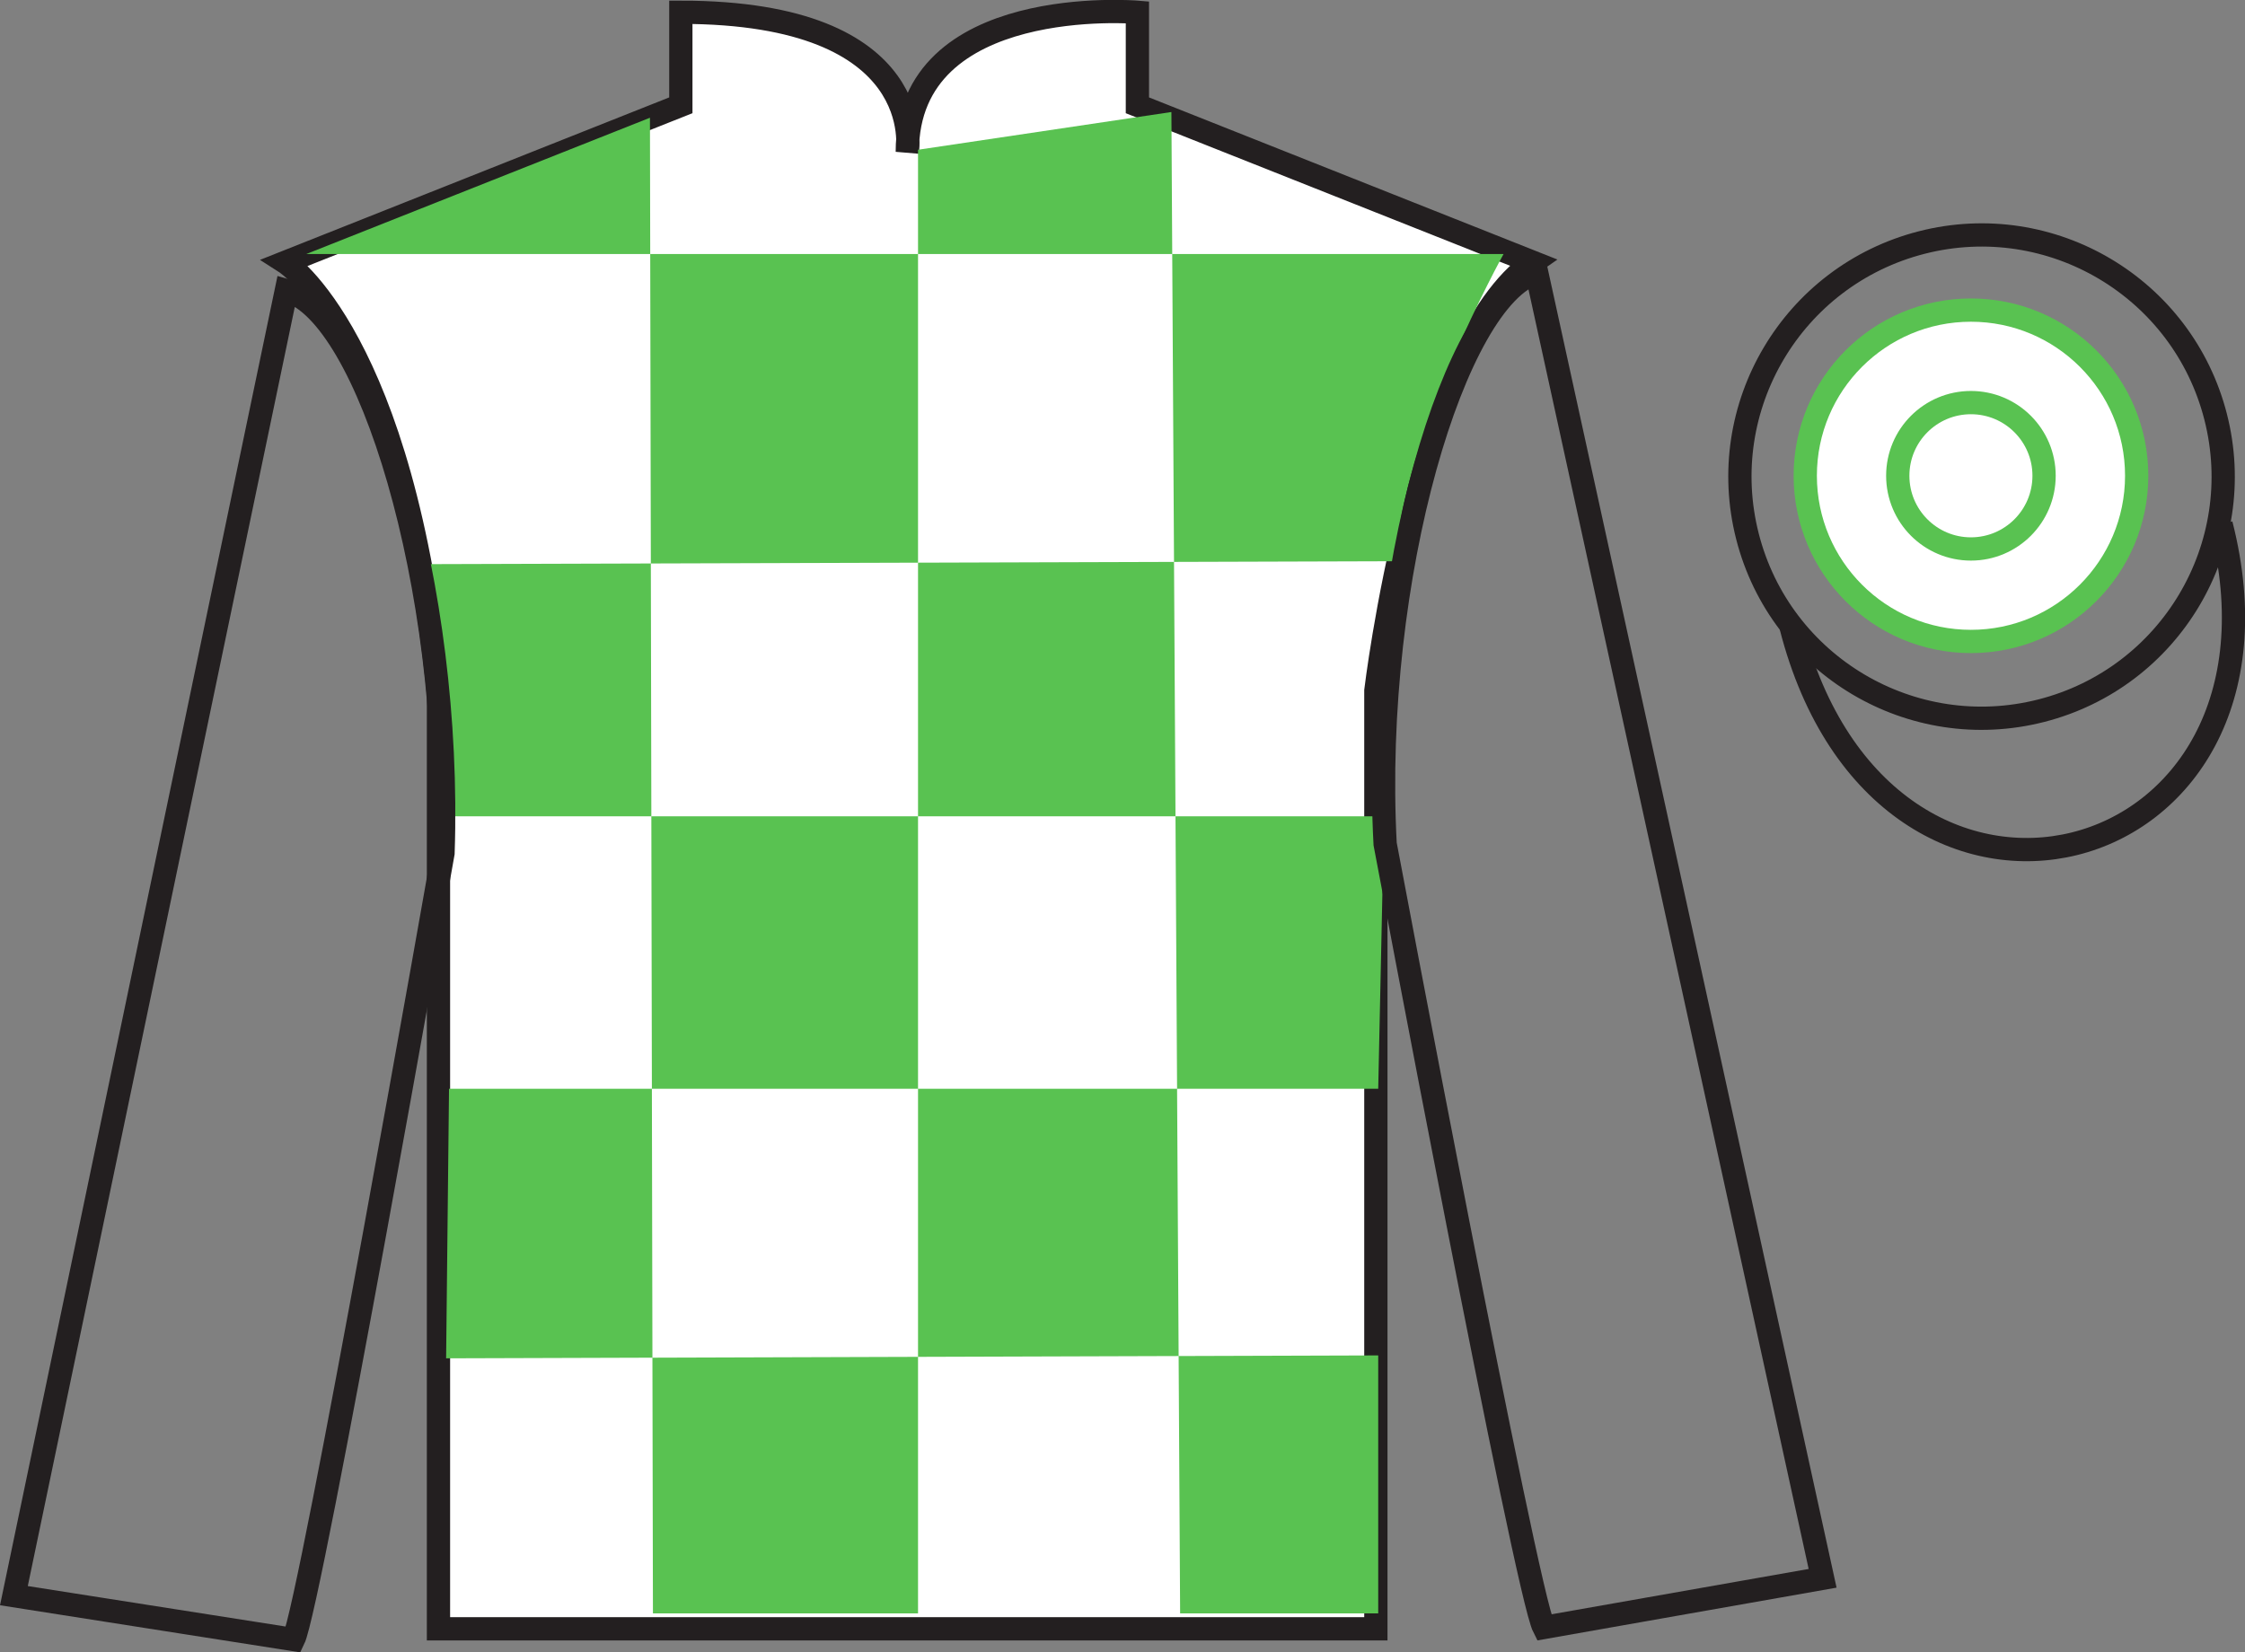 <?xml version="1.0" encoding="UTF-8"?>
<svg xmlns="http://www.w3.org/2000/svg" xmlns:xlink="http://www.w3.org/1999/xlink" width="96.5pt" height="71.04pt" viewBox="0 0 96.5 71.04" version="1.1">
<rect x="0" y="0" width="96.5" height="71.04" fill="#808080" stroke="none"/>
<g id="surface0">
<path style=" stroke:none;fill-rule:nonzero;fill:rgb(100%,100%,100%);fill-opacity:1;" d="M 12.266 11.277 C 12.266 11.277 17.348 14.527 18.848 29.859 C 18.848 29.859 18.848 44.859 18.848 70.027 L 59.141 70.027 L 59.141 29.691 C 59.141 29.691 60.934 14.691 65.891 11.277 L 48.891 4.527 L 48.891 0.527 C 48.891 0.527 39 -0.309 39 6.527 C 39 6.527 40.016 0.527 29.266 0.527 L 29.266 4.527 L 12.266 11.277 "/>
<path style="fill:none;stroke-width:10;stroke-linecap:butt;stroke-linejoin:miter;stroke:rgb(13.73%,12.16%,12.549%);stroke-opacity:1;stroke-miterlimit:4;" d="M 122.656 597.627 C 122.656 597.627 173.477 565.127 188.477 411.806 C 188.477 411.806 188.477 261.806 188.477 10.127 L 591.406 10.127 L 591.406 413.486 C 591.406 413.486 609.336 563.486 658.906 597.627 L 488.906 665.127 L 488.906 705.127 C 488.906 705.127 390 713.486 390 645.127 C 390 645.127 400.156 705.127 292.656 705.127 L 292.656 665.127 L 122.656 597.627 Z M 122.656 597.627 " transform="matrix(0.1,0,0,-0.1,0,71.04)"/>
<path style=" stroke:none;fill-rule:nonzero;fill:rgb(35.001%,76.066%,31.72%);fill-opacity:1;" d="M 27.938 5.062 L 28.066 69.363 L 39.461 69.363 L 39.461 6.438 L 50.352 4.816 L 50.727 69.363 L 59.242 69.363 L 59.242 58.273 L 19.176 58.398 L 19.301 46.809 L 59.242 46.809 L 59.492 35.094 L 19.426 35.094 L 18.422 24.254 L 59.992 24.129 C 60.246 18.832 64.629 10.922 64.629 10.922 L 13.164 10.922 L 27.938 5.062 "/>
<path style="fill:none;stroke-width:10;stroke-linecap:butt;stroke-linejoin:miter;stroke:rgb(13.73%,12.16%,12.549%);stroke-opacity:1;stroke-miterlimit:4;" d="M 126.172 5.517 C 133.516 20.595 190.43 343.642 190.43 343.642 C 194.297 458.681 158.164 575.869 123.086 585.517 L 5.977 24.384 L 126.172 5.517 Z M 126.172 5.517 " transform="matrix(0.1,0,0,-0.1,0,71.04)"/>
<path style="fill:none;stroke-width:10;stroke-linecap:butt;stroke-linejoin:miter;stroke:rgb(13.73%,12.16%,12.549%);stroke-opacity:1;stroke-miterlimit:4;" d="M 783.438 31.845 L 660.547 593.173 C 625.625 582.861 589.297 462.509 595.391 347.548 C 595.391 347.548 655.977 25.634 663.633 10.713 L 783.438 31.845 Z M 783.438 31.845 " transform="matrix(0.1,0,0,-0.1,0,71.04)"/>
<path style="fill:none;stroke-width:10;stroke-linecap:butt;stroke-linejoin:miter;stroke:rgb(13.73%,12.16%,12.549%);stroke-opacity:1;stroke-miterlimit:4;" d="M 877.422 404.853 C 933.008 419.033 966.562 475.595 952.383 531.181 C 938.203 586.767 881.641 620.322 826.094 606.142 C 770.508 591.923 736.953 535.4 751.133 479.814 C 765.312 424.228 821.875 390.673 877.422 404.853 Z M 877.422 404.853 " transform="matrix(0.1,0,0,-0.1,0,71.04)"/>
<path style="fill:none;stroke-width:10;stroke-linecap:butt;stroke-linejoin:miter;stroke:rgb(13.73%,12.16%,12.549%);stroke-opacity:1;stroke-miterlimit:4;" d="M 769.844 441.064 C 809.57 285.4 993.477 332.978 954.727 485.009 " transform="matrix(0.1,0,0,-0.1,0,71.04)"/>
<path style=" stroke:none;fill-rule:nonzero;fill:rgb(100%,100%,100%);fill-opacity:1;" d="M 84.719 27.578 C 88.652 27.578 91.844 24.387 91.844 20.453 C 91.844 16.52 88.652 13.332 84.719 13.332 C 80.785 13.332 77.598 16.52 77.598 20.453 C 77.598 24.387 80.785 27.578 84.719 27.578 "/>
<path style="fill:none;stroke-width:10;stroke-linecap:butt;stroke-linejoin:miter;stroke:rgb(35.001%,76.066%,31.72%);stroke-opacity:1;stroke-miterlimit:4;" d="M 847.188 434.619 C 886.523 434.619 918.438 466.533 918.438 505.869 C 918.438 545.205 886.523 577.08 847.188 577.08 C 807.852 577.08 775.977 545.205 775.977 505.869 C 775.977 466.533 807.852 434.619 847.188 434.619 Z M 847.188 434.619 " transform="matrix(0.1,0,0,-0.1,0,71.04)"/>
<path style=" stroke:none;fill-rule:nonzero;fill:rgb(100%,100%,100%);fill-opacity:1;" d="M 84.719 23.602 C 86.457 23.602 87.863 22.191 87.863 20.453 C 87.863 18.719 86.457 17.309 84.719 17.309 C 82.98 17.309 81.574 18.719 81.574 20.453 C 81.574 22.191 82.98 23.602 84.719 23.602 "/>
<path style="fill:none;stroke-width:10;stroke-linecap:butt;stroke-linejoin:miter;stroke:rgb(35.001%,76.066%,31.72%);stroke-opacity:1;stroke-miterlimit:4;" d="M 847.188 474.384 C 864.57 474.384 878.633 488.486 878.633 505.869 C 878.633 523.212 864.57 537.314 847.188 537.314 C 829.805 537.314 815.742 523.212 815.742 505.869 C 815.742 488.486 829.805 474.384 847.188 474.384 Z M 847.188 474.384 " transform="matrix(0.1,0,0,-0.1,0,71.04)"/>
</g>
</svg>
